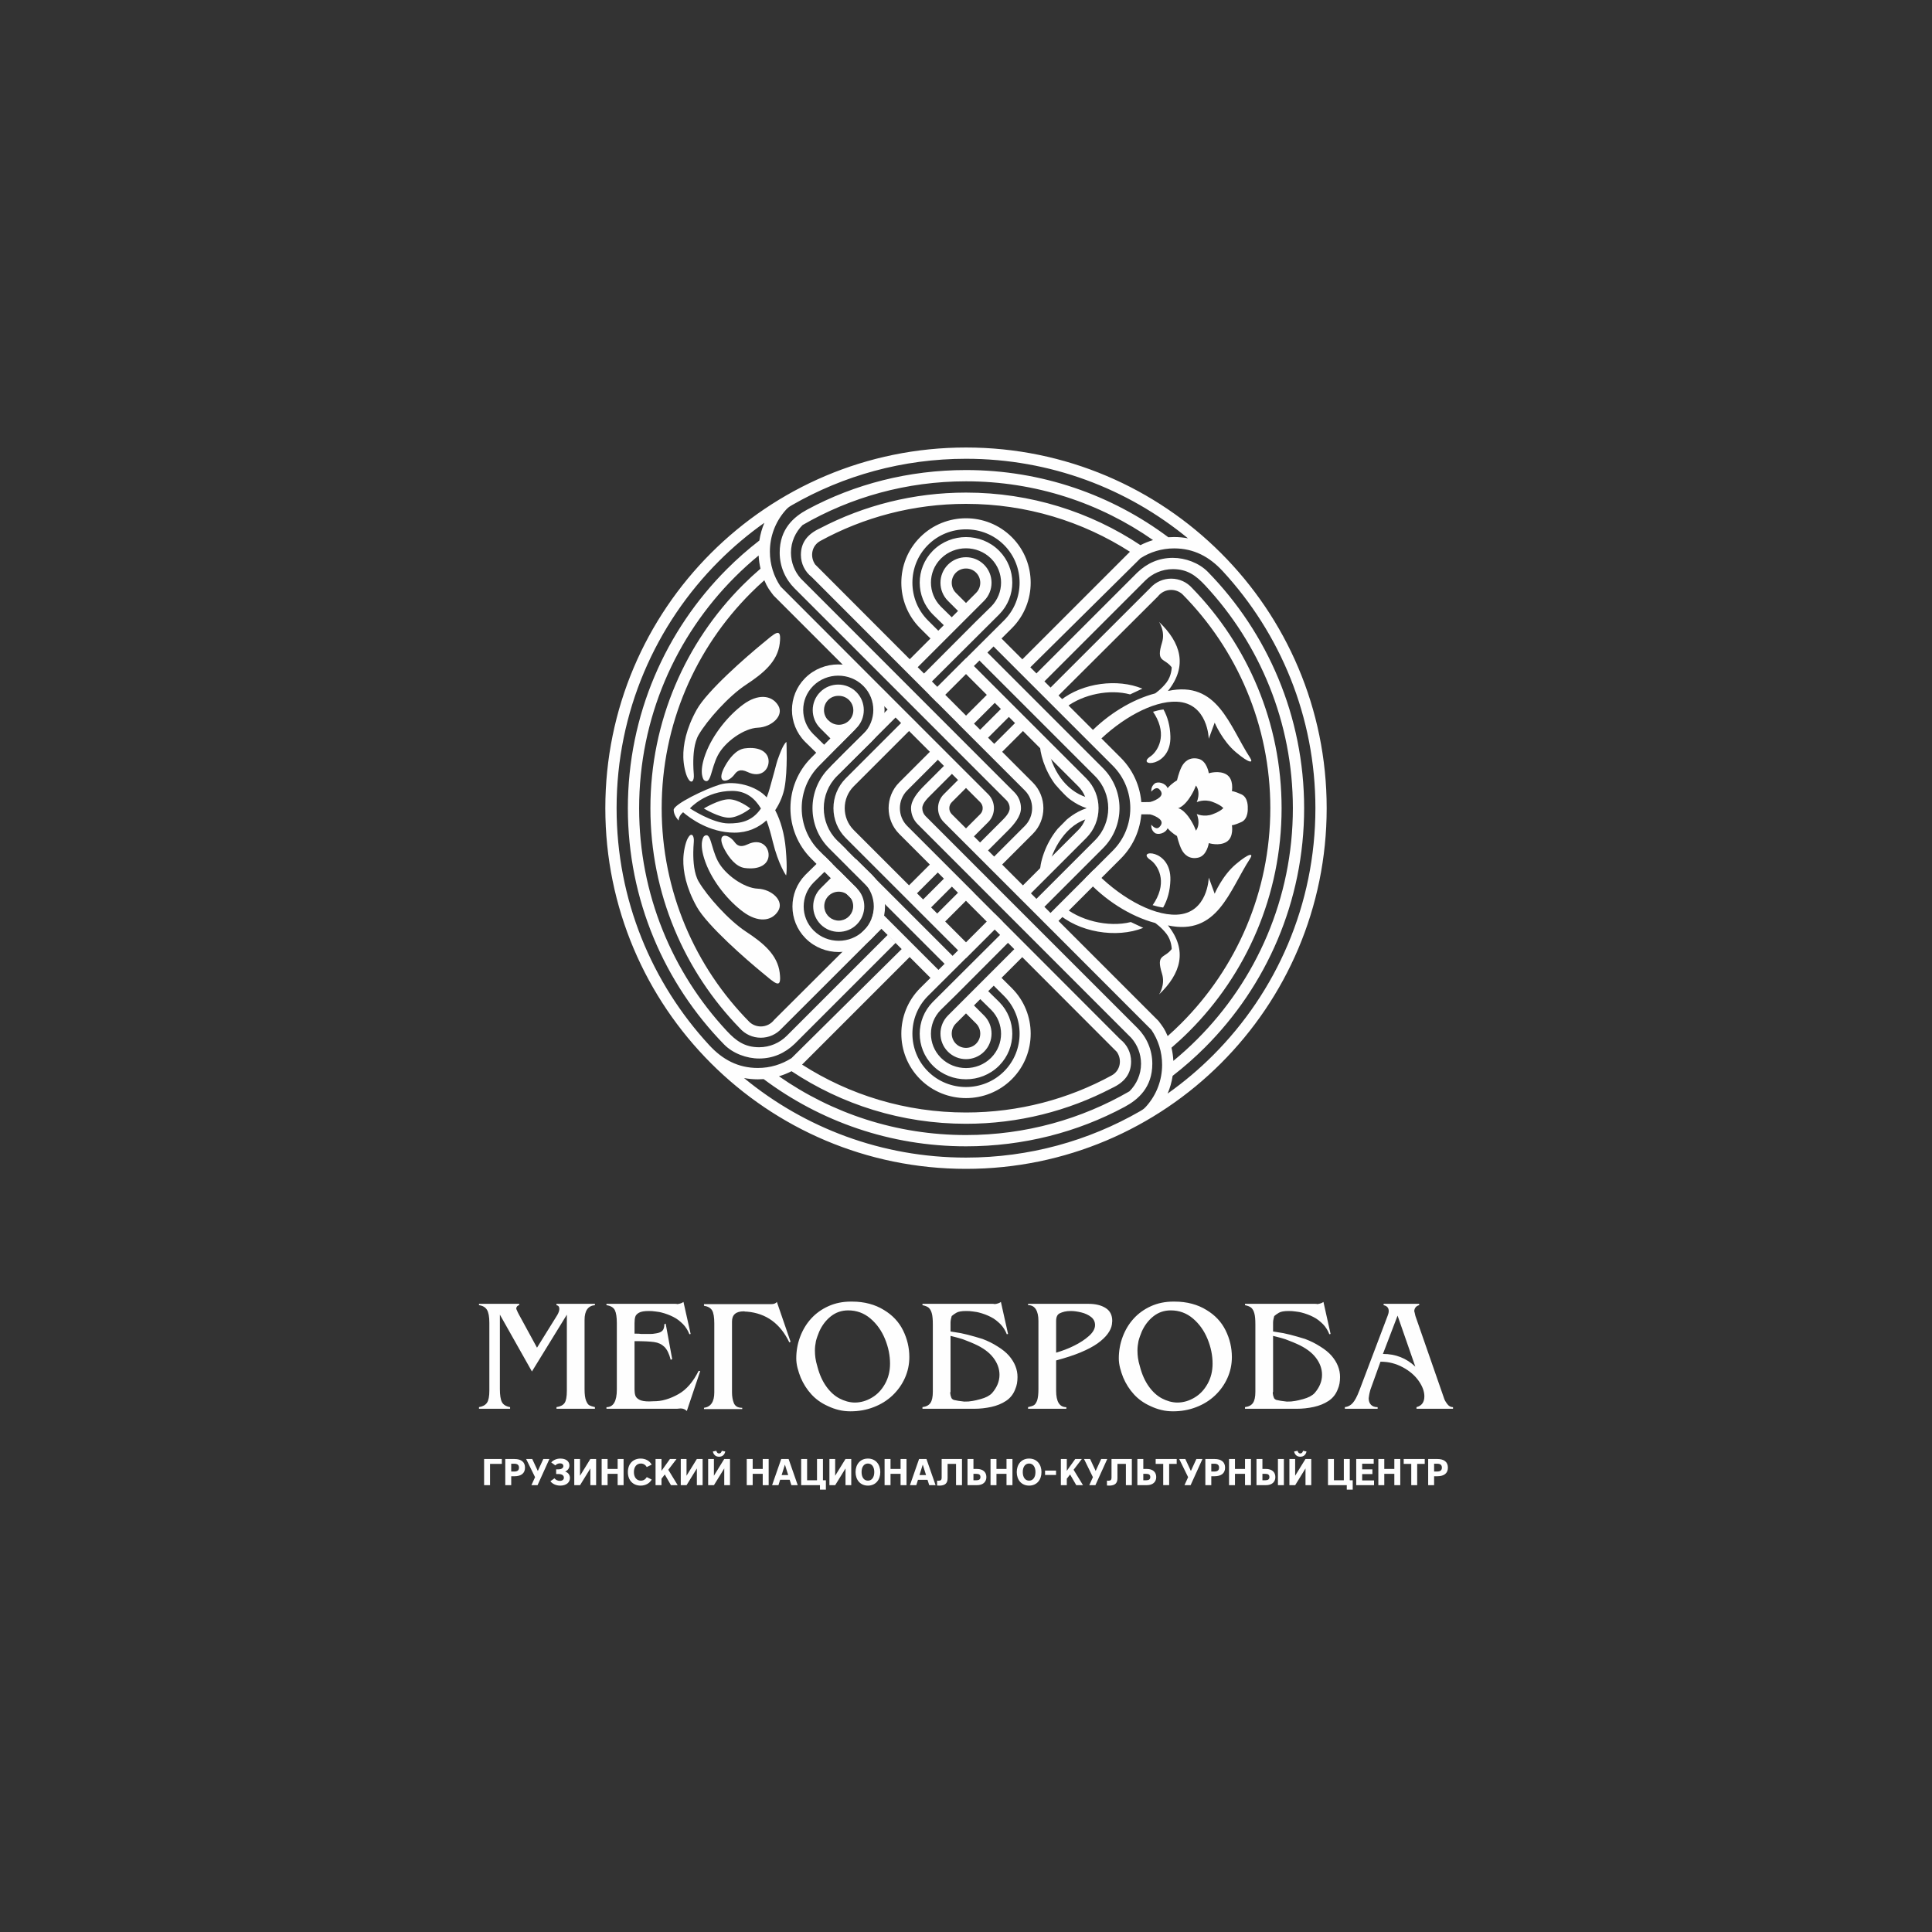 <?xml version="1.0" encoding="UTF-8"?> <!-- Creator: CorelDRAW 2017 --> <svg xmlns="http://www.w3.org/2000/svg" xmlns:xlink="http://www.w3.org/1999/xlink" xml:space="preserve" width="150mm" height="150mm" style="shape-rendering:geometricPrecision; text-rendering:geometricPrecision; image-rendering:optimizeQuality; fill-rule:evenodd; clip-rule:evenodd" viewBox="0 0 15000 15000"><rect x="0" y="0" width="15000" height="15000" fill="#333333" stroke="none"/> <defs> <style type="text/css"> <![CDATA[ .fil1 {fill:#FEFEFE} .fil0 {fill:#FEFEFE;fill-rule:nonzero} ]]> </style> </defs> <g id="Слой_x0020_1">  <g id="_2643582750880"> <path class="fil0" d="M4169.31 10463.41l157.25 -253.19c10.72,-18.17 16.1,-34.47 16.1,-48.5 0,-16.1 -7.23,-25.6 -22.09,-28.48l0 -10.32 298.4 0 0 10.32c-53.65,4.74 -80.48,43.12 -80.48,114.74l0 537.36c0,40.24 3.92,70.17 11.76,89.36 7.85,19.39 16.52,31.57 26,36.32 9.5,4.95 23.74,9.49 42.72,13.83l0 12.79 -298.4 0 0 -12.79c29.93,-4.34 50.76,-15.07 62.74,-32 11.76,-16.91 17.74,-48.7 17.74,-95.34l0 -590.39 -271.15 440.99 -248.87 -441.41 0 578.64c0,45.81 5.15,79.24 15.67,100.08 10.53,20.64 31.79,33.85 63.57,39.43l0 12.79 -241.45 0 0 -12.79c29.51,-4.76 50.15,-16.31 62.32,-34.26 12.19,-18.17 18.17,-49.32 18.17,-93.28l0 -526.84c0,-47.25 -6.19,-80.89 -18.37,-100.92 -12.38,-20.21 -33.02,-32.39 -62.12,-36.31l0 -10.32 312.03 0 0 10.32c-12.19,2.48 -19.62,10.12 -22.5,22.91 0,4.54 0.41,7.42 1.24,9.07l5.57 12.59 5.98 13.22 9.71 18.57 13.2 23.93 125.26 229.88zm757.15 -109.16c26.2,0 43.96,0.82 53.24,2.68 8.05,0 19.39,0 33.84,0 14.45,0 24.77,0 30.75,0 10.11,0 17.95,-0.2 23.33,-0.82 5.36,-0.62 14.23,-2.07 26.41,-3.92 22.49,-3.31 38.79,-10.12 48.9,-20.64 10.12,-10.53 15.07,-27.23 15.07,-50.14l10.32 -4.95 50.55 276.1 -11.55 4.76c-11.97,-47.05 -28.48,-80.49 -49.32,-100.72 -20.64,-20.01 -47.05,-32.39 -79.24,-36.93 -32.4,-4.74 -82.96,-7.02 -152.3,-7.02l0 374.96c0,18.57 2.06,33.85 5.98,46.02 3.72,12.79 13.83,23.93 30.34,33.22 16.5,9.29 42.1,13.83 76.77,13.83 12.38,0 22.28,-0.41 29.5,-1.24 19,0 36.33,-1.03 52,-3.09 15.69,-1.86 32.2,-5.58 49.53,-10.74 32.19,-9.29 65.01,-23.52 98.44,-42.51 60.46,-34.26 112.26,-94.29 155.39,-180.15l11.97 2.48 -104 309.54c-12.81,-13.21 -28.9,-19.81 -48.29,-19.81l-27.86 2.48 -37.36 0 -510.33 0 0 -12.39c53.65,0 80.48,-45.81 80.48,-137.22l0 -515.09c0,-45.6 -4.95,-79.03 -15.07,-100.08 -10.1,-21.26 -31.98,-34.46 -65.41,-39.62l0 -10.32 535.09 0c6.81,0 11.57,0.62 14.45,2.06 21.05,-2.27 37.15,-8.05 48.29,-16.91l55.72 248.86 -9.71 2.07c-10.93,-28.89 -27.24,-54.89 -48.9,-77.8 -11.77,-11.55 -23.52,-22.07 -35.28,-31.36 -11.97,-9.29 -25.59,-17.76 -40.86,-25.38 -28.28,-14.45 -58.81,-25.81 -91.84,-34.26 -4.74,-1.24 -10.31,-2.48 -16.5,-3.72 -6.4,-1.24 -15.9,-2.69 -28.9,-4.12 -12.79,-1.66 -22.08,-2.69 -28.06,-3.1 -5.78,-0.42 -14.45,-0.62 -26.21,-0.62 -33.84,0 -58.6,4.34 -74.29,13 -15.69,8.67 -25.59,19.2 -29.31,31.58 -3.91,12.58 -5.77,29.1 -5.77,49.53l0 81.5zm1211.55 63.35l-106.48 -309.53c-8.05,11.55 -23.32,17.33 -45.82,17.33l-4.95 0 -515.08 0 0 12.58c30.95,4.95 52,16.93 63.15,36.12 11.35,19.19 16.92,52.83 16.92,101.32l0 535.09c0,72.44 -26.62,112.48 -80.07,119.7l0 9.9 296.95 0 0 -9.9c-17.53,0 -31.36,-3.1 -41.89,-9.29 -10.52,-6.4 -18.16,-15.48 -23.11,-27.24 -4.75,-11.97 -8.46,-24.76 -10.73,-38.38 -2.47,-13.83 -3.71,-28.69 -3.71,-44.79l0 -550.15c0,-52.83 30.74,-79.24 92.03,-79.24 4.75,1.03 8.46,1.65 11.36,2.05 2.88,0.22 7.22,0.43 13.41,0.43 148.79,12.79 258.16,92.44 328.31,238.75l9.71 -4.75zm209.03 195.43c15.69,59.64 38.59,110.4 68.93,152.5 30.13,41.89 64.39,72.64 102.56,92.45 8.05,4.34 17.14,8.46 27.04,12.39 9.91,3.71 20.22,7.21 30.96,10.52 21.45,5.57 41.48,8.46 59.84,8.46 46.43,0 91.41,-13 134.75,-39.22 40.86,-24.34 74.08,-59.43 100.08,-105.86 26,-46.42 39,-98.63 39,-157.24 0,-63.57 -13,-127.53 -39.2,-191.51 -26.21,-63.97 -63.97,-117.01 -113.29,-158.89 -49.53,-41.89 -106.7,-62.94 -172.11,-62.94 -51.17,0 -95.96,15.27 -134.75,46.01 -38.59,30.55 -68.72,70.17 -90.6,119.08 -5.16,12.38 -10.11,24.96 -14.45,37.76 -4.53,12.58 -8.05,24.55 -10.93,35.91 -5.15,24.96 -7.84,49.32 -7.84,73.05 0,18.98 1.24,37.77 3.72,56.54 2.26,18.78 7.83,42.52 16.29,70.99zm268.69 -507.44c47.88,0 92.45,5.57 133.93,16.72 41.27,10.93 79.03,27.24 113.29,48.48 66.45,39.84 115.97,92.67 148.38,158.28 32.4,65.62 48.69,134.76 48.69,207.2 0,57.36 -11.55,111.43 -34.46,162.61 -22.9,51.17 -55.09,96.15 -96.36,135.37 -41.28,39 -89.98,69.34 -146.11,90.79 -55.93,21.67 -115.77,32.41 -179.53,32.41 -15.69,0 -30.96,-0.83 -46.03,-2.48 -14.86,-1.65 -29.71,-4.12 -44.36,-7.84 -14.65,-3.51 -28.69,-7.64 -42.1,-12.38 -13.21,-4.54 -27.45,-10.52 -42.93,-17.75 -51.17,-22.91 -94.1,-53.44 -128.76,-91.63 -34.67,-37.96 -62.12,-81.1 -82.76,-129.59 -9.69,-23.73 -17.74,-48.5 -24.55,-74.5 -6.6,-26 -9.91,-50.96 -9.91,-74.7 0,-57.98 9.91,-113.7 29.93,-167.36 20.01,-53.44 48.29,-100.71 85.23,-141.35 36.93,-40.65 81.72,-72.85 134.34,-96.58 52.41,-23.74 110.61,-35.7 174.37,-35.7l9.7 0zm764.17 266.2l0 433.36 -2.69 8.46c1.24,14.86 4.12,27.24 8.46,36.95 2.47,8.04 9.08,14.23 20.02,18.57 19.6,4.95 46.64,9.07 80.89,12.79 15.9,0 26.83,-0.21 33.43,-0.83 6.4,-0.62 17.33,-2.27 32.81,-4.53 15.48,-2.48 35.71,-7.23 60.26,-14.04 40.24,-10.73 69.96,-26.41 88.94,-46.44 38.6,-44.36 57.99,-91.82 57.99,-142.18 0,-46.63 -16.1,-91 -48.08,-132.89 -31.99,-41.89 -80.68,-77.39 -145.9,-106.48l-31.98 -13.84 -58.62 -22.9c-7.21,-2.48 -17.74,-5.57 -31.57,-9.49 -13.62,-3.71 -23.72,-6.4 -30.12,-8.04l-33.84 -8.47zm248.25 23.73c22.08,8.46 42.51,17.34 61.29,26.62 18.77,9.29 37.77,20.22 57.16,32.6 36.11,22.29 65.41,46.03 87.5,71.41 43.95,51.18 65.82,106.08 65.82,164.89 0,17.33 -1.44,34.05 -4.12,49.94 -2.89,15.88 -7.43,30.74 -13.41,44.36 -14.45,38.59 -38.19,68.93 -71.41,91.01 -33.02,21.88 -71.4,37.55 -114.94,47.05 -43.74,9.49 -87.29,14.24 -130.42,14.24l-403.64 0 0 -12.79c28.68,-3.52 49.31,-14.24 61.69,-32.2 12.6,-17.95 18.79,-47.05 18.79,-87.29l0 -522.92c0,-18.98 -0.62,-35.29 -1.86,-49.12 -1.24,-14.03 -3.09,-26 -5.98,-36.1 -4.95,-19.2 -13.21,-34.26 -24.76,-44.58 -10.12,-8.26 -26.01,-14.66 -47.88,-19.4l0 -10.32 546.03 0c6.81,0 11.77,0.62 14.44,2.06 21.05,-2.27 37.15,-8.05 48.5,-16.91l55.51 248.66 -9.7 2.27c-10.94,-28.89 -27.24,-54.89 -48.9,-77.8 -11.77,-11.55 -23.53,-22.07 -35.5,-31.36 -11.77,-9.29 -25.39,-17.76 -40.65,-25.38 -28.27,-14.45 -58.82,-25.81 -91.84,-34.26 -4.95,-1.24 -10.52,-2.48 -16.71,-3.72 -6.2,-1.24 -15.68,-2.69 -28.68,-4.12 -12.8,-1.66 -22.29,-2.69 -28.07,-3.1 -5.78,-0.42 -14.65,-0.62 -26.21,-0.62 -34.25,0 -59.01,4.34 -74.49,13.2l-19.19 12.19 -17.55 13.81 -5.36 21.26c-2.48,10.94 -3.71,20.43 -3.71,28.89l0 69.55 79.03 12.79 55.1 12.59 57.36 15.68 56.76 16.92zm571.62 106.49c22.08,-6.4 45.39,-14.24 70.16,-23.53 24.56,-9.29 47.47,-19.4 68.72,-30.12 46.02,-22.71 84.61,-47.88 115.98,-75.95 31.36,-28.06 47.26,-56.13 47.26,-84.4 0,-26.21 -10.53,-47.26 -31.17,-63.36 -20.84,-16.09 -46.02,-27.86 -75.93,-35.07 -29.72,-7.22 -56.76,-10.94 -80.91,-10.94 -18.57,0 -34.67,1.65 -48.49,4.75 -14.04,3.3 -26.83,7.83 -38.38,13.4 -18.16,9.29 -27.24,28.9 -27.24,58.62l0 246.6zm0 60.46l0 235.25c0,85.03 26.41,127.53 79.24,127.53l0 12.39 -297.16 0 0 -12.79c21.05,-4.34 36.12,-9.29 45.6,-15.07 9.5,-5.57 17.96,-18.17 25.19,-37.56 6.39,-20.43 9.69,-49.52 9.69,-86.88l0 -530.35c0,-38.79 -6.81,-68.72 -20.22,-90.18 -13.62,-21.26 -33.64,-31.98 -60.26,-31.98l0 -9.91 469.06 0c54.48,0 98.85,10.73 133.11,32.4 34.24,21.47 51.38,54.9 51.38,100.09l-2.48 27.24c-3.51,24.15 -14.66,48.7 -33.23,73.66 -8.46,11.76 -19.6,24.14 -33.43,37.14 -14.03,13.22 -29.08,25.6 -45.6,37.15 -33.84,23.95 -77.59,47.05 -131.25,69.55 -51.79,21.46 -115.15,42.1 -189.64,62.32zm651.47 50.56c15.69,59.64 38.59,110.4 68.93,152.5 30.12,41.89 64.39,72.64 102.56,92.45 8.05,4.34 17.14,8.46 27.04,12.39 9.91,3.71 20.22,7.21 30.96,10.52 21.45,5.57 41.47,8.46 59.84,8.46 46.43,0 91.41,-13 134.75,-39.22 40.86,-24.34 74.08,-59.43 100.08,-105.86 26,-46.42 39,-98.63 39,-157.24 0,-63.57 -13,-127.53 -39.2,-191.51 -26.21,-63.97 -63.97,-117.01 -113.29,-158.89 -49.53,-41.89 -106.7,-62.94 -172.11,-62.94 -51.17,0 -95.96,15.27 -134.75,46.01 -38.59,30.55 -68.72,70.17 -90.6,119.08 -5.16,12.38 -10.11,24.96 -14.45,37.76 -4.53,12.58 -8.05,24.55 -10.93,35.91 -5.15,24.96 -7.84,49.32 -7.84,73.05 0,18.98 1.24,37.77 3.72,56.54 2.26,18.78 7.83,42.52 16.29,70.99zm268.69 -507.44c47.88,0 92.45,5.57 133.93,16.72 41.27,10.93 79.03,27.24 113.29,48.48 66.44,39.84 115.97,92.67 148.38,158.28 32.4,65.62 48.69,134.76 48.69,207.2 0,57.36 -11.55,111.43 -34.46,162.61 -22.9,51.17 -55.09,96.15 -96.36,135.37 -41.28,39 -89.98,69.34 -146.11,90.79 -55.93,21.67 -115.77,32.41 -179.54,32.41 -15.68,0 -30.95,-0.83 -46.02,-2.48 -14.86,-1.65 -29.72,-4.12 -44.36,-7.84 -14.65,-3.51 -28.69,-7.64 -42.1,-12.38 -13.21,-4.54 -27.45,-10.52 -42.93,-17.75 -51.17,-22.91 -94.1,-53.44 -128.76,-91.63 -34.67,-37.96 -62.12,-81.1 -82.76,-129.59 -9.69,-23.73 -17.74,-48.5 -24.55,-74.5 -6.6,-26 -9.91,-50.96 -9.91,-74.7 0,-57.98 9.91,-113.7 29.93,-167.36 20.01,-53.44 48.29,-100.71 85.23,-141.35 36.93,-40.65 81.72,-72.85 134.34,-96.58 52.41,-23.74 110.6,-35.7 174.37,-35.7l9.7 0zm764.17 266.2l0 433.36 -2.69 8.46c1.24,14.86 4.12,27.24 8.46,36.95 2.47,8.04 9.08,14.23 20.02,18.57 19.6,4.95 46.64,9.07 80.89,12.79 15.9,0 26.83,-0.21 33.43,-0.83 6.4,-0.62 17.33,-2.27 32.81,-4.53 15.48,-2.48 35.71,-7.23 60.26,-14.04 40.24,-10.73 69.96,-26.41 88.94,-46.44 38.6,-44.36 57.98,-91.82 57.98,-142.18 0,-46.63 -16.09,-91 -48.07,-132.89 -31.99,-41.89 -80.68,-77.39 -145.9,-106.48l-31.98 -13.84 -58.62 -22.9c-7.21,-2.48 -17.74,-5.57 -31.57,-9.49 -13.62,-3.71 -23.72,-6.4 -30.12,-8.04l-33.84 -8.47zm248.25 23.73c22.08,8.46 42.51,17.34 61.29,26.62 18.77,9.29 37.77,20.22 57.16,32.6 36.11,22.29 65.41,46.03 87.5,71.41 43.95,51.18 65.82,106.08 65.82,164.89 0,17.33 -1.44,34.05 -4.12,49.94 -2.89,15.88 -7.43,30.74 -13.41,44.36 -14.45,38.59 -38.19,68.93 -71.41,91.01 -33.02,21.88 -71.41,37.55 -114.94,47.05 -43.74,9.49 -87.29,14.24 -130.42,14.24l-403.64 0 0 -12.79c28.68,-3.52 49.31,-14.24 61.69,-32.2 12.6,-17.95 18.79,-47.05 18.79,-87.29l0 -522.92c0,-18.98 -0.62,-35.29 -1.86,-49.12 -1.24,-14.03 -3.1,-26 -5.98,-36.1 -4.95,-19.2 -13.21,-34.26 -24.76,-44.58 -10.12,-8.26 -26.01,-14.66 -47.88,-19.4l0 -10.32 546.03 0c6.81,0 11.77,0.62 14.44,2.06 21.05,-2.27 37.15,-8.05 48.5,-16.91l55.51 248.66 -9.7 2.27c-10.94,-28.89 -27.24,-54.89 -48.9,-77.8 -11.77,-11.55 -23.53,-22.07 -35.5,-31.36 -11.77,-9.29 -25.39,-17.76 -40.65,-25.38 -28.27,-14.45 -58.82,-25.81 -91.84,-34.26 -4.95,-1.24 -10.52,-2.48 -16.71,-3.72 -6.2,-1.24 -15.68,-2.69 -28.68,-4.12 -12.8,-1.66 -22.29,-2.69 -28.07,-3.1 -5.78,-0.42 -14.65,-0.62 -26.21,-0.62 -34.25,0 -59.01,4.34 -74.49,13.2l-19.19 12.19 -17.55 13.81 -5.36 21.26c-2.48,10.94 -3.71,20.43 -3.71,28.89l0 69.55 79.03 12.79 55.1 12.59 57.36 15.68 56.76 16.92zm604.63 116.39c98.24,0 182.01,32.81 251.56,98.85l-137.84 -396.21 -113.72 297.36zm-18.98 60.26l-78.41 217.71c-2.69,8.46 -4.96,17.75 -7.03,27.65 -2.26,9.91 -4.12,22.7 -6.19,38.6 0,21.67 6.19,38.79 18.17,50.96 12.17,12.18 29.29,18.16 51.38,18.16l0 12.39 -254.44 0 0 -12.79c23.73,-2.28 43.95,-13 60.67,-31.58 16.92,-18.78 33.84,-50.76 51.17,-95.96l220.61 -582.76c5.36,-12.8 8.05,-24.97 8.05,-36.12 0,-24.14 -13.22,-39.21 -39.63,-45.19l0 -10.32 276.12 0 0 10.32c-23.12,5.98 -35.91,21.05 -38.38,45.19l4.53 18.58 4.54 20.02 219.57 631.05c2.69,9.48 6.19,17.74 9.9,25.38 3.93,7.43 9.5,15.89 16.72,25.79 12.38,17.34 27.65,26 45.81,26l0 12.39 -283.54 0 0 -12.79c40.86,-10.33 61.09,-38.39 61.09,-84 0,-37.96 -14.66,-77.8 -44.17,-119.9 -29.5,-41.88 -70.36,-76.96 -122.79,-105.24 -27.03,-14.44 -54.67,-25.38 -82.74,-32.6 -27.86,-7.22 -58.41,-10.94 -91.01,-10.94z"></path> <path class="fil0" d="M3758.54 11530.79l46.11 0 0 -165.02 91.66 0 0 -38 -137.77 0 0 203.02zm317.58 -136.01c0,-44.67 -30.45,-67.01 -81.5,-67.01l-71.64 0 0 203.02 46.12 0 0 -69.31 25.52 0c51.05,0 81.5,-22.34 81.5,-66.7zm-46.7 0c0,21.16 -12.76,30.15 -36.82,30.15l-23.5 0 0 -60.61 23.5 0c24.06,0 36.82,8.99 36.82,30.46zm102.96 -67.01l-47.28 0 69.04 140.95 -28.14 62.07 47.57 0 91.94 -203.02 -47.28 0 -42.63 92.81 -43.22 -92.81zm215.49 33.64c16.25,0 26.11,7.84 26.11,21.47 0,15.08 -15.95,24.94 -36.26,24.94l-19.72 0 0 36.55 17.69 0c24.66,0 42.35,8.69 42.35,28.7 0,14.5 -12.19,24.37 -31.32,24.37 -16.25,0 -30.75,-6.97 -42.06,-19.72l-31.33 22.62c16.24,21.17 44.38,33.93 76.57,33.93 46.12,0 75.12,-24.07 75.12,-59.45 0,-24.08 -13.63,-41.77 -37.42,-49.89 18.86,-7.25 33.35,-24.65 33.35,-46.39 0,-34.82 -28.7,-54.25 -70.18,-54.25 -28.42,0 -53.94,10.74 -71.05,29.88l31.91 23.19c9.56,-10.43 22.9,-15.95 36.24,-15.95zm280.45 -33.64l-44.95 0 -80.05 129.93 0 -129.93 -44.67 0 0 203.02 44.96 0 80.05 -129.93 0 129.93 44.66 0 0 -203.02zm42.92 203.02l46.11 0 0 -87.87 78.02 0 0 87.87 46.12 0 0 -203.02 -46.12 0 0 77.15 -78.02 0 0 -77.15 -46.11 0 0 203.02zm203.6 -101.5c0,63.51 39.73,104.98 98.9,104.98 38.28,0 69.31,-17.4 86.13,-46.99l-38.28 -18.84c-10.73,17.69 -26.11,27.26 -46.11,27.26 -30.17,0 -53.94,-22.92 -53.94,-66.41 0,-43.51 23.77,-66.42 53.94,-66.42 20,0 35.38,9.57 46.11,27.26l38.28 -18.85c-16.82,-29.59 -47.85,-46.99 -86.13,-46.99 -59.17,0 -98.9,41.48 -98.9,105zm261.02 -101.52l-46.12 0 0 203.02 46.12 0 0 -49.88 25.53 -33.06 47.85 82.94 52.2 0 -72.8 -119.48 63.81 -83.54 -51.05 0 -65.54 91.65 0 -91.65zm319.32 0l-44.96 0 -80.04 129.93 0 -129.93 -44.67 0 0 203.02 44.96 0 80.04 -129.93 0 129.93 44.67 0 0 -203.02zm212.59 203.02l-44.67 0 0 -129.93 -80.05 129.93 -44.96 0 0 -203.02 44.67 0 0 129.93 80.05 -129.93 44.96 0 0 203.02zm-84.98 -220.71c26.68,0 42.92,-16.24 48.15,-40.6l-26.98 -5.52c-3.48,14.22 -11.03,20.6 -21.17,20.6 -10.15,0 -17.7,-6.38 -21.18,-20.6l-26.96 5.52c5.21,24.36 21.45,40.6 48.14,40.6zm214.89 220.71l46.12 0 0 -87.87 78.02 0 0 87.87 46.11 0 0 -203.02 -46.11 0 0 77.15 -78.02 0 0 -77.15 -46.12 0 0 203.02zm325.12 -203.02l-57.42 0 -70.77 203.02 49.3 0 13.05 -41.77 73.96 0 13.35 41.77 49.3 0 -70.77 -203.02zm-28.72 43.51l25.53 81.2 -51.04 0 25.51 -81.2zm172.28 121.52l0 -165.03 -46.11 0 0 203.02 145.88 0 0 34.8 46.11 0 0 -72.79 -22.9 0 0 -165.03 -46.12 0 0 165.03 -76.86 0zm342.82 -165.03l-44.96 0 -80.04 129.93 0 -129.93 -44.67 0 0 203.02 44.96 0 80.04 -129.93 0 129.93 44.67 0 0 -203.02zm225.35 101.52c0,-59.75 -35.97,-105 -96,-105 -60.04,0 -96,45.25 -96,105 0,59.73 35.96,104.98 96,104.98 60.03,0 96,-45.25 96,-104.98zm-145.3 0c0,-40.9 19.14,-66.42 49.3,-66.42 30.16,0 49.3,25.52 49.3,66.42 0,40.88 -19.14,66.41 -49.3,66.41 -30.16,0 -49.3,-25.53 -49.3,-66.41zm178.64 101.5l46.11 0 0 -87.87 78.02 0 0 87.87 46.12 0 0 -203.02 -46.12 0 0 77.15 -78.02 0 0 -77.15 -46.11 0 0 203.02zm325.11 -203.02l-57.41 0 -70.78 203.02 49.31 0 13.05 -41.77 73.96 0 13.34 41.77 49.31 0 -70.78 -203.02zm-28.71 43.51l25.53 81.2 -51.05 0 25.52 -81.2zm192.86 -5.51l65.55 0 0 165.02 46.12 0 0 -203.02 -157.77 0 0 144.72c0,15.95 -6.1,23.79 -22.63,23.79 -4.34,0 -8.11,0 -12.76,-0.58l0 37.7c5.23,0.58 11.31,0.87 16.82,0.87 46.4,0 64.67,-19.14 64.67,-58l0 -110.5zm200.71 39.15l0 -77.15 -46.12 0 0 203.02 73.68 0c45.24,0 72.78,-23.77 72.78,-62.93 0,-39.44 -27.54,-62.94 -72.78,-62.94l-27.56 0zm54.24 62.94c0,17.4 -11.02,24.94 -31.9,24.94l-22.34 0 0 -49.88 22.34 0c20.88,0 31.9,6.96 31.9,24.94zm78.3 62.93l46.11 0 0 -87.87 78.02 0 0 87.87 46.12 0 0 -203.02 -46.12 0 0 77.15 -78.02 0 0 -77.15 -46.11 0 0 203.02zm395.6 -101.5c0,-59.75 -35.98,-105 -96,-105 -60.04,0 -96,45.25 -96,105 0,59.73 35.96,104.98 96,104.98 60.02,0 96,-45.25 96,-104.98zm-145.31 0c0,-40.9 19.14,-66.42 49.31,-66.42 30.16,0 49.3,25.52 49.3,66.42 0,40.88 -19.14,66.41 -49.3,66.41 -30.17,0 -49.31,-25.53 -49.31,-66.41zm258.4 22.32l0 -33.93 -85.26 0 0 33.93 85.26 0zm83.53 -123.84l-46.12 0 0 203.02 46.12 0 0 -49.88 25.53 -33.06 47.85 82.94 52.2 0 -72.8 -119.48 63.8 -83.54 -51.04 0 -65.54 91.65 0 -91.65zm180.97 0l-47.27 0 69.03 140.95 -28.14 62.07 47.57 0 91.94 -203.02 -47.27 0 -42.64 92.81 -43.22 -92.81zm212.3 38l65.54 0 0 165.02 46.12 0 0 -203.02 -157.77 0 0 144.72c0,15.95 -6.1,23.79 -22.63,23.79 -4.34,0 -8.11,0 -12.76,-0.58l0 37.7c5.23,0.58 11.31,0.87 16.82,0.87 46.41,0 64.68,-19.14 64.68,-58l0 -110.5zm200.7 39.15l0 -77.15 -46.12 0 0 203.02 73.68 0c45.24,0 72.79,-23.77 72.79,-62.93 0,-39.44 -27.55,-62.94 -72.79,-62.94l-27.56 0zm54.24 62.94c0,17.4 -11.02,24.94 -31.9,24.94l-22.34 0 0 -49.88 22.34 0c20.88,0 31.9,6.96 31.9,24.94zm271.96 -140.09l-47.29 0 69.05 140.95 -28.15 62.07 47.56 0 91.94 -203.02 -47.27 0 -42.64 92.81 -43.2 -92.81zm-171.61 202.88l46.13 0 0 -165.01 58.57 0 0 -38 -163.29 0 0 38 58.59 0 0 165.01zm480.28 -135.87c0,-44.67 -30.45,-67.01 -81.49,-67.01l-71.65 0 0 203.02 46.12 0 0 -69.31 25.53 0c51.04,0 81.49,-22.34 81.49,-66.7zm-46.69 0c0,21.16 -12.77,30.15 -36.83,30.15l-23.5 0 0 -60.61 23.5 0c24.06,0 36.83,8.99 36.83,30.46zm77.42 136.01l46.12 0 0 -87.87 78.02 0 0 87.87 46.11 0 0 -203.02 -46.11 0 0 77.15 -78.02 0 0 -77.15 -46.12 0 0 203.02zm379.65 -203.02l0 203.02 46.12 0 0 -203.02 -46.12 0zm-120.37 77.15l0 -77.15 -46.11 0 0 203.02 73.67 0c45.25,0 72.79,-23.77 72.79,-62.93 0,-39.44 -27.54,-62.94 -72.79,-62.94l-27.56 0zm54.25 62.94c0,17.4 -11.03,24.94 -31.91,24.94l-22.34 0 0 -49.88 22.34 0c20.88,0 31.91,6.96 31.91,24.94zm324.82 62.93l-44.66 0 0 -129.93 -80.05 129.93 -44.96 0 0 -203.02 44.67 0 0 129.93 80.05 -129.93 44.95 0 0 203.02zm-84.97 -220.71c26.67,0 42.91,-16.24 48.14,-40.6l-26.97 -5.52c-3.48,14.22 -11.03,20.6 -21.17,20.6 -10.16,0 -17.7,-6.38 -21.18,-20.6l-26.97 5.52c5.22,24.36 21.46,40.6 48.15,40.6zm261 182.72l0 -165.03 -46.11 0 0 203.02 145.88 0 0 34.8 46.12 0 0 -72.79 -22.91 0 0 -165.03 -46.12 0 0 165.03 -76.86 0zm173.15 37.99l138.35 0 0 -36.83 -92.23 0 0 -49.01 79.47 0 0 -36.84 -79.47 0 0 -43.5 89.62 0 0 -36.84 -135.74 0 0 203.02zm171.7 0l46.12 0 0 -87.87 78.02 0 0 87.87 46.11 0 0 -203.02 -46.11 0 0 77.15 -78.02 0 0 -77.15 -46.12 0 0 203.02zm255.52 0l46.11 0 0 -165.02 58.58 0 0 -38 -163.28 0 0 38 58.59 0 0 165.02zm284.51 -136.01c0,-44.67 -30.45,-67.01 -81.49,-67.01l-71.64 0 0 203.02 46.11 0 0 -69.31 25.53 0c51.04,0 81.49,-22.34 81.49,-66.7zm-46.69 0c0,21.16 -12.76,30.15 -36.83,30.15l-23.5 0 0 -60.61 23.5 0c24.07,0 36.83,8.99 36.83,30.46z"></path> <path class="fil1" d="M8489.82 6754.42c181.98,195.05 447.34,355.58 646.82,346.98 241.89,-10.43 248.16,-287.78 248.16,-287.78l45.88 125.12c0,0 58.4,-139.72 164.75,-229.39 106.34,-89.67 137.62,-85.5 110.51,-43.79 -163.16,251.05 -252.37,601.92 -638.1,519.24 155.32,194.15 99.86,375.39 -68.82,535.93 0,0 50.06,-72.99 22.95,-160.57 -48.73,-157.43 18.18,-115.97 75.07,-191.85 0,0 0,-64.64 -39.62,-116.78 -39.62,-52.13 -88.63,-85.51 -88.63,-85.51 -193.58,-51.18 -394.43,-178.74 -543.49,-346.03 20.02,-20.69 41.45,-42.51 64.51,-65.56l0.01 -0.01zm-352.48 2.78c-22.19,21.7 -43.71,42.66 -63.6,62 -0.82,-10.7 -1.29,-21.57 -1.29,-32.65 0,-88.76 41.65,-233.34 139.07,-351.61l71.03 -72.08c26.54,-22.4 55.86,-42.72 88.1,-60.1 20.27,-10.92 42.5,-20.2 66.14,-28.05 -23.64,-7.85 -45.87,-17.12 -66.14,-28.04 -18.69,-10.08 -36.4,-21.14 -53.15,-33.03 -1.27,-0.99 -2.64,-1.98 -4.15,-2.97 -5.35,-3.87 -10.6,-7.83 -15.75,-11.87 -42.46,-35.28 -104.22,-107.92 -106.63,-110.76 -82.75,-112.75 -118.52,-242.92 -118.52,-325.16l0.02 -0.81c19.96,18.9 43.98,41.53 70.59,66.36 34.09,169.01 150.83,334.71 327.2,370.62 9.74,51.77 5.42,104.73 -6.58,152.69 -182.69,38.93 -301.19,245.4 -326.34,405.46zm104 268.34c132.77,122.12 363.56,176.91 538.31,133.2 27.74,12.78 64.28,29.99 96.57,45.29 -205.86,82.67 -506.62,36.29 -675.82,-124.35 10.99,-15.52 24.44,-33.46 40.94,-54.14zm-7 -1588.63c171.32,-135.83 442.94,-170.23 634.85,-90.27 -30.96,14.69 -66.72,31.55 -95.13,44.71 -158.93,-42.6 -360.98,-1.84 -494.9,97.71 -15.62,-18.14 -30.63,-35.61 -44.82,-52.15zm223.51 257.9c144.86,-150.04 330.8,-263.79 510.94,-311.41 0,0 49.01,-33.37 88.63,-85.51 39.62,-52.13 39.62,-116.77 39.62,-116.77 -56.89,-75.88 -123.8,-34.42 -75.07,-191.85 27.11,-87.58 -22.95,-160.57 -22.95,-160.57 168.68,160.54 224.14,341.78 68.82,535.92 385.73,-82.67 474.94,268.2 638.1,519.25 27.11,41.71 -4.17,45.87 -110.51,-43.79 -106.35,-89.67 -164.75,-229.39 -164.75,-229.39l-45.88 125.12c0,0 -6.26,-277.35 -248.16,-287.78 -188.96,-8.14 -437.03,135.47 -617.35,316.43 -20.03,-22.58 -40.64,-45.94 -61.44,-69.65zm363.68 532.47c50.44,1.11 57.05,0.45 107.5,-0.42 11.79,-2.81 24.76,-7.17 38.61,-13.74 62.35,-29.61 60.22,-59.64 32.81,-85.66 -27.41,-26.04 -61.27,19.09 -61.27,19.09 0,0 -6.53,-38.55 26.02,-63.36 24.01,-18.3 83.41,-4.91 100.11,35.88 32.49,-38.44 72.73,-60.17 72.73,-60.17 0,0 14.6,-62.56 35.45,-104.26 20.85,-41.72 62.56,-79.26 130.33,-63.61 67.77,15.64 81.33,112.6 81.33,112.6 0,0 81.32,-26.07 138.67,10.42 57.35,36.5 40.66,128.25 40.66,128.25 0,0 18.78,0 74.03,25.02 55.26,25.03 49.01,107.39 49.01,107.39 0,0 6.25,82.37 -49.01,107.4 -55.25,25.02 -74.03,25.02 -74.03,25.02 0,0 16.69,91.75 -40.66,128.25 -57.35,36.49 -138.67,10.42 -138.67,10.42 0,0 -13.56,96.96 -81.33,112.6 -67.77,15.64 -109.48,-21.89 -130.33,-63.61 -20.85,-41.71 -35.45,-104.27 -35.45,-104.27 0,0 -40.24,-21.72 -72.73,-60.16 -16.7,40.79 -76.1,54.17 -100.11,35.88 -32.55,-24.81 -26.02,-63.36 -26.02,-63.36 0,0 33.86,45.12 61.27,19.09 27.41,-26.03 29.54,-56.05 -32.81,-85.66 -13.85,-6.57 -26.82,-10.94 -38.61,-13.74 -56.95,-0.99 -70.12,-0.12 -127.05,1.46 9.47,-33.77 15.89,-66.17 19.55,-96.75zm403.11 110.2c42.74,57.35 60.48,111.57 60.48,111.57 0,0 18.76,-20.85 19.81,-60.47 1.04,-39.62 -13.56,-68.82 -13.56,-68.82 0,0 56.31,27.11 123.04,2.09 66.72,-25.03 83.41,-47.96 83.41,-47.96 0,0 -16.69,-22.94 -83.41,-47.97 -66.73,-25.02 -123.04,2.09 -123.04,2.09 0,0 14.6,-29.2 13.56,-68.82 -1.05,-39.62 -19.81,-60.47 -19.81,-60.47 0,0 -17.73,54.22 -60.48,111.57 -42.75,57.34 -78.2,64.64 -78.2,64.64 30.69,6 63.12,42.33 78.2,62.55zm-272.5 -811.52c11.19,16.16 21.43,33.57 30.54,52.35 77.19,159.03 -9.38,266.92 -50.04,294.03 -121.25,80.83 161.26,92.59 154.31,-155.35 -2.29,-81.98 -21.77,-151.33 -53.66,-208.81 -28.14,3.3 -56.34,10.19 -81.15,17.78zm78.48 1520.09c33.48,-58.41 53.98,-129.35 56.33,-213.61 6.95,-247.94 -275.56,-236.18 -154.31,-155.35 40.66,27.11 127.23,135 50.04,294.03 -9.91,20.43 -21.2,39.2 -33.56,56.52 24.76,7.72 53.09,14.84 81.5,18.41z"></path> <path class="fil0" d="M7421.53 4602.98l78.46 78.46 78.46 -78.46c21.53,-21.53 32.3,-49.98 32.3,-78.45 0,-28.47 -10.77,-56.91 -32.3,-78.45 -21.54,-21.54 -49.99,-32.3 -78.46,-32.3 -28.47,0 -56.92,10.76 -78.45,32.3 -21.54,21.54 -32.31,49.98 -32.31,78.45 0,28.47 10.77,56.92 32.3,78.45zm156.92 3343.47l-78.46 -78.46 -78.46 78.46c-21.53,21.53 -32.3,49.97 -32.3,78.45 0,28.47 10.77,56.91 32.3,78.44 21.54,21.54 49.99,32.31 78.46,32.31 28.47,0 56.92,-10.77 78.45,-32.3 21.54,-21.54 32.31,-49.98 32.31,-78.45 0,-28.48 -10.77,-56.92 -32.3,-78.45zm1525.89 406.39c-7.24,48.1 -20.46,94.23 -38.89,137.63 125.94,-89.14 243.96,-188.72 352.77,-297.53 490.91,-490.91 794.55,-1169.11 794.55,-1918.23 0,-710.56 -273.21,-1357.31 -720.28,-1840.94 -102.02,-110.43 -222.33,-176.07 -376.55,-176.07 -96.29,0 -186,28.1 -261.41,76.54l-855.13 846.61 701.98 701.98c107.8,107.8 161.71,249.87 161.71,391.88l0.01 0c0,142.02 -53.92,284.08 -161.72,391.89l-483.35 483.35 776.44 776.57c31.31,41.74 46.68,59.51 71.28,117.67 35.98,-31.86 70.99,-64.79 104.96,-98.76 427.56,-427.57 692.02,-1018.26 692.02,-1670.72 0,-647.72 -260.66,-1234.54 -682.77,-1661.35 -23.07,-20.68 -53.57,-33.27 -87.02,-33.27 -40.76,0 -78.8,18.86 -103.53,51.1l-771.06 768.61 -61.53 -61.87 775.02 -774.16c41.4,-45.46 99.57,-71.19 161.1,-71.19 63.26,0 121.85,26.87 163.1,73.4 429.58,441.4 694.2,1044.16 694.2,1708.73 0,676.62 -274.26,1289.18 -717.66,1732.59 -44.11,44.11 -89.9,86.53 -137.26,127.18 7.82,32.99 12.79,67.08 14.62,102.01 64.22,-52.75 125.81,-108.59 184.52,-167.3 459.24,-459.25 743.29,-1093.69 743.29,-1794.48 0,-668.13 -258.25,-1275.91 -680.3,-1729.09 -71.86,-77.14 -138.76,-126.94 -251.41,-126.94 -83.8,0 -159.67,33.97 -214.59,88.88l-782.5 782.5 -61.87 -61.87 782.51 -782.5c76.71,-73.76 169.12,-114.52 276.45,-114.52 96.96,0 203.74,39.27 272,109.16 462.31,473.25 747.22,1120.55 747.22,1834.38 0,724.94 -293.84,1381.26 -768.93,1856.35 -79.14,79.14 -163.32,153.23 -251.99,221.78zm1195.94 -2078.13c0,773.26 -313.44,1473.35 -820.19,1980.1 -506.75,506.76 -1206.83,820.19 -1980.1,820.19 -773.26,0 -1473.35,-313.44 -1980.1,-820.19 -506.75,-506.75 -820.19,-1206.84 -820.19,-1980.1 0,-773.26 313.44,-1473.34 820.19,-1980.09 506.75,-506.76 1206.83,-820.2 1980.1,-820.2 773.26,0 1473.35,313.44 1980.1,820.2 506.75,506.75 820.19,1206.83 820.19,1980.09zm-5513.07 0c0,710.57 273.21,1357.31 720.28,1840.95 102.02,110.42 222.33,176.07 376.55,176.07 96.28,0 186,-28.1 261.41,-76.54l855.13 -846.61 -234.06 -234.06c17.11,-40.22 21.19,-75.9 20.31,-103.43l499.3 499.3 47.61 -47.42 -897.18 -897.18c-85.58,-85.58 -128.37,-198.35 -128.37,-311.08 0,-112.72 42.8,-225.49 128.38,-311.07l454.65 -454.64 31.97 31.74 -50.14 -50.14 0.01 -0.01 -189.85 -189.87 -677.7 -677.81c-31.31,-41.74 -46.68,-59.51 -71.28,-117.67 -35.98,31.85 -70.99,64.79 -104.96,98.76 -427.56,427.56 -692.03,1018.26 -692.03,1670.71 0,647.73 260.67,1234.55 682.78,1661.36 23.07,20.68 53.57,33.27 87.02,33.27 40.76,0 78.8,-18.86 103.53,-51.1l771.06 -768.61 61.53 61.87 -775.02 774.16c-41.4,45.45 -99.57,71.19 -161.1,71.19 -63.26,0 -121.85,-26.87 -163.1,-73.4 -429.58,-441.4 -694.2,-1044.16 -694.2,-1708.74 0,-676.61 274.26,-1289.18 717.66,-1732.58 44.11,-44.11 89.9,-86.53 137.26,-127.18 -7.82,-32.99 -12.79,-67.09 -14.62,-102.01 -64.22,52.75 -125.81,108.59 -184.52,167.3 -459.24,459.24 -743.29,1093.69 -743.29,1794.47 0,668.14 258.25,1275.92 680.3,1729.1 71.85,77.14 138.76,126.94 251.41,126.94 83.8,0 159.67,-33.97 214.59,-88.88l782.5 -782.5 61.87 61.87 -782.51 782.5c-76.71,73.75 -169.12,114.52 -276.45,114.52 -96.96,0 -203.74,-39.27 -272,-109.16 -462.31,-473.25 -747.22,-1120.56 -747.22,-1834.39 0,-724.93 293.84,-1381.25 768.93,-1856.34 79.14,-79.14 163.31,-153.23 251.99,-221.78 7.24,-48.1 20.46,-94.24 38.89,-137.64 -125.94,89.14 -243.97,188.73 -352.77,297.53 -490.91,490.92 -794.55,1169.12 -794.55,1918.23zm1884.45 764.95l-373.06 -373.06c-107.8,-107.81 -161.71,-249.87 -161.71,-391.89l-0.01 0c0,-142.01 53.92,-284.08 161.72,-391.88l259.78 -262.08 83.42 39.62 -281.33 284.33c-90.71,90.71 -136.08,210.35 -136.08,330.01l0.01 0c0,119.67 45.36,239.31 136.07,330.02l291.77 291.77 19.42 143.16zm-275.96 -764.95c0,90.37 34.24,180.72 102.73,249.21l897.3 897.3 42.91 -42.73 -872.23 -872.24c-63.72,-63.71 -95.58,-147.65 -95.58,-231.54 0,-83.89 31.86,-167.82 95.57,-231.53l429.61 -429.61 -42.82 -42.82 -454.75 454.76c-68.49,68.48 -102.74,158.83 -102.74,249.2zm162.64 0c0,61.54 23.32,123.05 69.93,169.67l429.4 429.39 161.53 -161.42 -133.33 -133.57 -104.22 -104.22c-54.99,-55 -82.5,-127.44 -82.5,-199.85 0,-72.4 27.5,-144.84 82.5,-199.84l237.81 -237.81 -161.59 -161.61 -429.59 429.59c-46.62,46.62 -69.94,108.14 -69.94,169.67zm428.32 0c0,50.05 18.96,100.07 56.86,137.98l104.22 104.22 261.34 261.34 152.77 152.78 -0.37 0.37 161.46 161.75 0.51 -0.51 61.87 61.86 -0.57 0.57 913.38 914.54c52.82,41.35 83.64,104.36 83.64,171.63 0,94.97 -49.68,161.14 -149.59,206.99 -338.64,176.77 -723.74,276.74 -1132.19,276.74 -500.79,0 -966.47,-150.27 -1354.47,-408.13 -31.03,15.96 -63.71,29.17 -97.7,39.3 411.44,287.59 912.09,456.34 1452.17,456.34 462.28,0 895.67,-123.63 1268.96,-339.59 54.92,-54.9 90.01,-130.26 90.01,-214.07 0,-76.83 -28.55,-146.99 -75.62,-200.45l-1567.82 -1568.71 -91.19 -91.2c-34.07,-34.07 -51.11,-78.92 -51.11,-123.75 0,-63.17 53.75,-126.39 101.75,-174.39l153.87 -153.87 -47.51 -47.52 -237.81 237.81c-37.9,37.9 -56.86,87.92 -56.86,137.97zm174.07 0c0,22.47 8.5,44.91 25.47,61.89l274.39 274.39 39.4 39.4 61.87 61.87 -0.08 0.09 47.5 47.52 0.09 -0.09 61.87 61.87 -0.11 0.11 1160.82 1160.61c70.75,70.75 114.52,168.49 114.52,276.45 0,184.45 -109.95,278.5 -215.49,335.23 -366.28,196.88 -786.14,305.94 -1230.99,305.94 -589.13,0 -1132.92,-194.13 -1570.98,-521.82 -14.83,1.15 -29.84,1.75 -44.97,1.75 -36.71,0 -72.61,-3.46 -107.4,-10.06 468.61,385.89 1068.91,617.64 1723.35,617.64 491.6,0 952.66,-130.78 1350.29,-359.42 28.63,-16.46 36.01,-22.82 57.14,-47.65 71.81,-84.45 115.16,-193.89 115.16,-313.46 0,-100.49 -30.62,-193.83 -83.03,-271.2l-783.22 -784.12 -0.14 0.14 -61.86 -61.88 0.14 -0.14 -152.2 -152.22 -0.11 0.11 -61.85 -61.88 0.09 -0.1 -161.58 -161.61 -0.07 0.06 -61.85 -61.88 0.05 -0.06 -47.5 -47.51 -0.05 0.04 -61.85 -61.89 0.03 -0.03 -47.52 -47.53 -0.07 0.08 -172.36 -172.36c-29.81,-29.82 -44.72,-69.06 -44.72,-108.28l-0.01 0c0,-39.21 14.91,-78.46 44.73,-108.28l110.59 -110.58 -47.52 -47.52 -153.86 153.86c-30.91,30.9 -76.11,71.7 -76.11,112.52zm209.68 0l0 0c0,16.86 6.37,33.69 19.09,46.41l110.49 110.49 110.49 -110.49c12.72,-12.72 19.09,-29.55 19.09,-46.41l-0.01 0c0,-16.85 -6.36,-33.69 -19.08,-46.41l-110.49 -110.49 -110.49 110.49c-12.72,12.72 -19.09,29.56 -19.09,46.41zm346.66 0l0.01 0c0,39.22 -14.91,78.46 -44.73,108.28l-110.59 110.59 47.52 47.52 153.86 -153.86c30.91,-30.91 76.11,-71.7 76.11,-112.53 0,-22.46 -8.5,-44.91 -25.47,-61.88l-274.39 -274.4 -39.4 -39.39 -61.87 -61.88 0.08 -0.08 -47.5 -47.53 -0.09 0.1 -61.87 -61.87 0.11 -0.11 -1160.82 -1160.61c-70.75,-70.75 -114.52,-168.5 -114.52,-276.46 0,-184.44 109.95,-278.49 215.49,-335.22 366.28,-196.88 786.14,-305.94 1230.99,-305.94 589.13,0 1132.92,194.12 1570.98,521.82 14.83,-1.16 29.84,-1.75 44.97,-1.75 36.71,0 72.61,3.46 107.4,10.06 -468.61,-385.89 -1068.91,-617.64 -1723.35,-617.64 -491.6,0 -952.66,130.78 -1350.29,359.42 -28.63,16.46 -36.01,22.81 -57.14,47.65 -71.82,84.45 -115.16,193.89 -115.16,313.46 0,100.49 30.62,193.83 83.03,271.2l783.22 784.12 0.14 -0.14 61.86 61.88 -0.14 0.13 152.2 152.23 0.11 -0.11 61.85 61.88 -0.1 0.09 161.59 161.62 0.07 -0.06 61.85 61.88 -0.06 0.05 47.51 47.52 0.05 -0.04 61.85 61.88 -0.03 0.04 47.52 47.53 0.07 -0.08 172.36 172.35c29.81,29.82 44.72,69.07 44.72,108.28zm209.69 0c0,63.18 -53.75,126.4 -101.75,174.4l-153.87 153.87 47.51 47.52 237.81 -237.81c37.9,-37.91 56.86,-87.93 56.86,-137.98 0,-50.05 -18.96,-100.07 -56.86,-137.97l-104.22 -104.22 -261.34 -261.34 -152.77 -152.78 0.37 -0.38 -161.46 -161.74 -0.51 0.51 -61.87 -61.87 0.57 -0.56 -913.38 -914.54c-52.82,-41.35 -83.64,-104.36 -83.64,-171.63 0,-94.97 49.68,-161.15 149.59,-206.99 338.64,-176.77 723.74,-276.74 1132.19,-276.74 500.79,0 966.47,150.27 1354.47,408.13 31.03,-15.96 63.71,-29.17 97.7,-39.31 -411.44,-287.59 -912.09,-456.33 -1452.17,-456.33 -462.28,0 -895.67,123.62 -1268.97,339.58 -54.91,54.91 -90,130.27 -90,214.07 0,76.84 28.55,147 75.62,200.46l1567.82 1568.71 91.19 91.19c34.07,34.07 51.11,78.93 51.11,123.75zm174.07 0c0,72.41 -27.5,144.85 -82.5,199.85l-237.81 237.81 161.59 161.61 429.59 -429.59c46.62,-46.63 69.94,-108.14 69.94,-169.68 0,-61.53 -23.32,-123.05 -69.93,-169.66l-429.4 -429.4 -161.53 161.43 133.32 133.57 104.23 104.22c54.99,55 82.5,127.44 82.5,199.84zm428.31 0c0,83.89 -31.85,167.83 -95.56,231.54l-429.61 429.6 42.82 42.83 454.75 -454.76c68.49,-68.49 102.74,-158.84 102.74,-249.21 0,-90.37 -34.24,-180.72 -102.73,-249.2l-897.3 -897.3 -42.91 42.73 872.23 872.23c63.72,63.72 95.57,147.65 95.57,231.54zm162.65 0c0,112.73 -42.8,225.5 -128.38,311.08l-454.65 454.64 -31.97 -31.74 79.37 79.39 483.35 -483.35c90.71,-90.71 136.08,-210.35 136.08,-330.02l-0.01 0c0,-119.66 -45.36,-239.3 -136.07,-330.01l-925.66 -925.66 -47.61 47.42 897.18 897.18c85.58,85.58 128.37,198.35 128.37,311.07zm-60.68 2074.88c67.3,-36.79 82.58,-121.71 39.65,-183.06l-734 -735.32 -160.91 160.91 79.44 79.11 0.17 0 1.33 1.34 0 0.17c96.89,97.29 145.35,225 145.35,352.63 0,127.63 -48.46,255.35 -145.35,352.63l0 0.17 -1.33 1.34 -0.17 0c-97.82,97.42 -226.61,146.14 -355.3,146.14 -128.68,0 -257.47,-48.72 -355.29,-146.14l-0.17 0 -1.34 -1.34 0 -0.18c-96.89,-97.28 -145.35,-224.99 -145.35,-352.62 0,-127.63 48.46,-255.34 145.35,-352.63l0 -0.16 1.34 -1.35 0.17 0 79.43 -79.1 -161.68 -161.68 -835.23 835.22c367.35,235.33 804.12,371.79 1272.77,371.79 409.78,0 795.19,-104.34 1131.12,-287.87zm-836.39 -617.61l-79.52 -79.2 -42.72 42.71 81.71 80.18 4.72 4.72c66.99,68.26 100.48,157 100.47,245.75 -0.01,88.75 -33.52,177.5 -100.51,245.76l-4.72 4.72c-69.95,68.65 -162.09,102.98 -254.15,102.99 -92.06,0.01 -184.19,-34.31 -254.13,-102.95l-0.43 -0.25 0.09 -0.08 -4.47 -4.47c-66.98,-68.26 -100.47,-157 -100.46,-245.74 0.01,-88.75 33.51,-177.49 100.5,-245.76l4.72 -4.73 518.77 -516.9 -41.71 -41.79 -222.89 222.9 -0.7 -0.7 -99.49 99.1 -0.1 0.1 -194.43 193.64 0.09 0.08 -1.35 1.34 -0.08 -0.08c-80.03,80.4 -120.06,186.19 -120.06,292.05 0,105.86 40.03,211.65 120.06,292.05l0.08 -0.08 1.35 1.35 -0.09 0.07c80.94,80.57 187.79,120.86 294.72,120.86 106.94,0 213.79,-40.29 294.73,-120.86l-0.09 -0.07 1.34 -1.34 0.08 0.08c80.04,-80.41 120.06,-186.19 120.06,-292.06 0,-105.86 -40.02,-211.65 -120.06,-292.06l-0.08 0.08 -1.34 -1.33 0.09 -0.08zm-101.71 105.9l-82.23 -80.68 -48.92 48.92 78.45 78.46c38.63,38.63 57.95,89.49 57.95,140.32 0,50.82 -19.32,101.69 -57.95,140.31 -38.63,38.64 -89.5,57.95 -140.32,57.95 -50.83,0 -101.69,-19.31 -140.32,-57.94 -38.63,-38.63 -57.95,-89.5 -57.95,-140.32 0,-50.83 19.32,-101.69 57.94,-140.32l78.46 -78.46 61.87 -61.87 48.34 -48.34 61.7 -61.7 0.01 0 43.16 -43.17 60.66 -60.66 161.09 -161.09 -49.08 -49.17 -400.77 401.85 -118.09 115.87 -3.7 3.71c-50.35,51.31 -75.54,117.95 -75.54,184.57 0,66.61 25.16,133.26 75.5,184.55l3.7 3.7 0.43 0.25 -0.09 0.09c52.96,51.82 122.8,77.74 192.69,77.73 70,0 139.96,-26.02 192.96,-78.03l3.7 -3.69c50.35,-51.32 75.55,-117.97 75.55,-184.58 0,-66.61 -25.17,-133.26 -75.51,-184.56l-3.69 -3.7zm-31.94 -682.86l-161.45 -161.74 -161.23 161.22 161.6 161.6 161.08 -161.08zm-384.55 -62.39l161.29 -161.28 -47.47 -47.56 -161.33 161.33 47.51 47.51zm-109.38 -109.38l161.38 -161.38 -47.68 -47.77 -161.48 161.37 47.78 47.78zm-798.28 -2783.42c-67.29,36.8 -82.57,121.72 -39.64,183.06l733.99 735.33 160.92 -160.92 -79.44 -79.1 -0.17 0 -1.33 -1.34 0 -0.17c-96.9,-97.29 -145.35,-225.01 -145.35,-352.63 0,-127.63 48.45,-255.35 145.35,-352.64l0 -0.17 1.33 -1.33 0.17 0c97.82,-97.42 226.61,-146.14 355.3,-146.14 128.68,0 257.47,48.72 355.29,146.14l0.17 0 1.34 1.34 0 0.17c96.89,97.29 145.35,225 145.35,352.63 0,127.62 -48.46,255.34 -145.35,352.63l0 0.16 -1.34 1.35 -0.17 0 -79.43 79.1 161.68 161.68 835.23 -835.22c-367.35,-235.33 -804.12,-371.79 -1272.77,-371.79 -409.78,0 -795.19,104.34 -1131.13,287.86zm836.4 617.62l79.52 79.2 42.72 -42.72 -81.72 -80.18 -4.71 -4.71c-66.99,-68.26 -100.48,-157 -100.47,-245.75 0.01,-88.75 33.52,-177.5 100.51,-245.77l4.72 -4.72c69.95,-68.64 162.09,-102.98 254.15,-102.98 92.06,-0.01 184.19,34.31 254.13,102.94l0.43 0.26 -0.09 0.08 4.47 4.47c66.98,68.26 100.47,157 100.46,245.74 -0.01,88.75 -33.51,177.49 -100.5,245.76l-4.72 4.72 -518.77 516.91 41.71 41.79 222.89 -222.9 0.7 0.69 99.49 -99.09 0.1 -0.1 194.43 -193.64 -0.09 -0.08 1.35 -1.34 0.08 0.08c80.03,-80.41 120.06,-186.19 120.06,-292.05 0,-105.86 -40.03,-211.65 -120.06,-292.05l-0.08 0.08 -1.35 -1.35 0.09 -0.08c-80.94,-80.56 -187.79,-120.85 -294.72,-120.85 -106.94,0 -213.79,40.29 -294.73,120.85l0.09 0.08 -1.34 1.34 -0.08 -0.08c-80.04,80.41 -120.06,186.19 -120.06,292.06 0,105.86 40.02,211.65 120.06,292.06l0.08 -0.08 1.34 1.33 -0.09 0.08zm101.71 -105.91l82.23 80.69 48.92 -48.92 -78.46 -78.46c-38.62,-38.63 -57.94,-89.49 -57.94,-140.32 0,-50.82 19.32,-101.69 57.94,-140.31 38.64,-38.64 89.5,-57.95 140.33,-57.95 50.82,0 101.69,19.31 140.32,57.94 38.63,38.63 57.94,89.5 57.94,140.32 0,50.83 -19.31,101.69 -57.94,140.32l-78.45 78.46 -61.87 61.86 -48.34 48.34 -61.7 61.71 -0.01 0 -43.17 43.17 -60.65 60.66 -161.09 161.09 49.08 49.17 400.77 -401.85 118.09 -115.88 3.7 -3.7c50.35,-51.31 75.54,-117.96 75.54,-184.57 0,-66.61 -25.16,-133.26 -75.5,-184.56l-3.7 -3.69 -0.43 -0.26 0.09 -0.08c-52.96,-51.82 -122.8,-77.74 -192.69,-77.73 -70,0 -139.97,26.02 -192.97,78.02l-3.69 3.7c-50.36,51.32 -75.55,117.97 -75.55,184.58 0,66.61 25.17,133.26 75.51,184.56l3.69 3.69zm31.94 682.87l161.45 161.74 161.23 -161.22 -161.6 -161.6 -161.08 161.08zm384.55 62.39l-161.29 161.28 47.47 47.55 161.33 -161.32 -47.51 -47.51zm109.38 109.38l-161.39 161.38 47.69 47.77 161.47 -161.38 -47.77 -47.77z"></path> <path class="fil1" d="M5268.87 6370.4c0,0 -38.53,-38.52 -38.53,-82.37 0,-43.84 244.46,-162.1 358.73,-196.65 112.07,-33.87 284.2,8.94 363.47,99.59 8.28,-20.85 16.04,-43.78 23.19,-69.08 69.09,-244.47 43.83,-175.37 77.05,-264.39 33.21,-89.02 53.15,-97 53.15,-97 0,0 10.63,217.91 -14.62,354.76 -9.7,52.63 -33.39,116.45 -72.74,175.08 43.01,82.55 71.75,183.69 82.04,300.63 14.61,166.07 2.65,205.93 2.65,205.93 0,0 -59.79,-83.7 -103.63,-263.07 -13.21,-54.05 -28.23,-111.24 -48.43,-164.79 -61.43,56.02 -143.66,95.64 -249.18,95.64 -195.75,0 -346.33,-113.26 -398.58,-158.43 -17.79,15.11 -33.45,36.22 -34.57,64.15zm117.87 165.72c-1.04,11.85 -2.11,26.28 -2.88,42.51 -0.54,11.28 -0.96,23.45 -1.12,36.2 -0.97,74.36 6.17,168.93 41.65,229.58 65.89,112.66 231.71,299.74 367.76,389.02 136.05,89.29 244.47,180.7 261.48,318.88 17.01,138.18 -34.01,82.9 -142.43,-6.38 -108.42,-89.28 -418.79,-357.14 -501.69,-505.94 -82.91,-148.81 -106.3,-274.22 -104.17,-369.89 1.23,-55.74 15.48,-127.37 35.54,-163.55 27.66,-49.86 50.1,-18.92 45.86,29.57zm79.1 -43.54c0,0 -45.69,47.83 11.7,203.02 57.39,155.19 180.69,301.87 293.36,384.78 112.67,82.91 218.96,74.4 269.98,-6.38 51.02,-80.78 -51.02,-170.07 -157.31,-174.32 -106.29,-4.25 -255.1,-108.42 -310.37,-214.71 -55.27,-106.29 -53.15,-233.84 -107.36,-192.39zm162.25 107.57c32.46,58.72 85.41,129.85 154.52,139.02 120.1,15.93 184.94,-32.95 184.94,-100.98 0,-68.03 -62.71,-130.73 -162.62,-82.91 -61.05,29.23 -84.4,5.48 -103.39,-19.72 -53.54,-71.05 -148.65,-71.27 -73.45,64.59zm-241.35 -586.85c-1.04,-11.84 -2.11,-26.27 -2.88,-42.5 -0.54,-11.29 -0.96,-23.45 -1.12,-36.2 -0.97,-74.36 6.17,-168.93 41.65,-229.58 65.89,-112.66 231.71,-299.74 367.76,-389.03 136.05,-89.29 244.47,-180.7 261.48,-318.87 17.01,-138.18 -34.01,-82.9 -142.43,6.38 -108.42,89.28 -418.79,357.13 -501.69,505.94 -82.91,148.81 -106.3,274.22 -104.17,369.89 1.23,55.74 15.48,127.36 35.54,163.55 27.66,49.85 50.1,18.92 45.86,-29.58zm79.1 43.54c0,0 -45.69,-47.83 11.7,-203.01 57.39,-155.19 180.69,-301.87 293.36,-384.78 112.67,-82.91 218.96,-74.4 269.98,6.38 51.02,80.78 -51.02,170.07 -157.31,174.32 -106.29,4.25 -255.1,108.42 -310.37,214.71 -55.27,106.29 -53.15,233.83 -107.36,192.38zm162.25 -107.56c32.46,-58.73 85.41,-129.86 154.52,-139.03 120.1,-15.93 184.94,32.95 184.94,100.98 0,68.03 -62.71,130.74 -162.62,82.91 -61.05,-29.23 -84.4,-5.47 -103.39,19.73 -53.54,71.05 -148.65,71.26 -73.45,-64.59zm-163.43 327.73c0,0 117.76,-71.42 194.82,-71.42 72.04,0 155.09,62.7 165.6,70.87l1.12 0.22 -0.41 0.33 0.41 0.33 -0.83 0c-9.16,7.16 -93.14,71.09 -165.89,71.09 -77.06,0 -194.82,-71.42 -194.82,-71.42zm443.25 0.06c-47.47,-79.69 -116.18,-136.55 -223.16,-136.55 -207.5,0 -328.18,135.51 -328.18,135.51 0,0 175.39,116.91 300.28,116.91 90.85,0 181.69,-14.09 251.06,-115.87z"></path> <path class="fil0" d="M6367.89 5653.62l140.33 140.33 140.32 -140.33c38.63,-38.62 57.94,-89.49 57.94,-140.31 0,-50.83 -19.31,-101.69 -57.94,-140.32 -38.63,-38.64 -89.5,-57.95 -140.32,-57.95 -50.83,0 -101.69,19.31 -140.32,57.94 -38.63,38.64 -57.95,89.5 -57.95,140.33 0,50.82 19.32,101.69 57.94,140.31zm61.87 -61.87c-21.53,-21.53 -32.3,-49.97 -32.3,-78.44 0,-28.47 10.77,-56.92 32.3,-78.45 21.54,-21.54 49.99,-32.31 78.46,-32.31l2.44 0.02 2.24 -0.02c62.01,0 112.29,50.27 112.29,112.29 0,62.02 -50.28,112.29 -112.29,112.29 -32.26,0 -61.33,-13.6 -81.81,-35.38l-1.33 0z"></path> <path class="fil0" d="M6254.01 5762.53l121.28 119.01 59.56 -63.82 -119.65 -117.4 -3.7 -3.7c-50.33,-51.3 -75.5,-117.94 -75.5,-184.56 0,-66.61 25.19,-133.26 75.55,-184.57l3.69 -3.7c53,-52.01 122.97,-78.03 192.97,-78.03 69.88,0 139.73,25.91 192.69,77.73l-0.09 0.09 0.43 0.25 3.69 3.7c50.34,51.3 75.51,117.94 75.51,184.56 0,66.61 -25.19,133.25 -75.54,184.57l-3.7 3.7 -143.14 140.46 -110.22 111.91 60.38 59.25 254.16 -249.41 4.73 -4.73c66.99,-68.26 100.49,-157.01 100.5,-245.76 0,-88.74 -33.49,-177.48 -100.47,-245.74l-4.46 -4.46 0.09 -0.09 -0.43 -0.25c-69.95,-68.64 -162.07,-102.96 -254.13,-102.95 -92.06,0.01 -184.2,34.35 -254.15,102.99l-4.72 4.72c-66.99,68.26 -100.5,157.02 -100.51,245.76 -0.01,88.75 33.48,177.49 100.47,245.75l4.71 4.72z"></path> <path class="fil0" d="M6652.24 6896.46l-140.33 -140.33 -140.32 140.33c-38.63,38.62 -57.94,89.49 -57.94,140.31 0,50.83 19.31,101.69 57.94,140.32 38.63,38.64 89.5,57.95 140.32,57.95 50.83,0 101.69,-19.31 140.32,-57.94 38.63,-38.64 57.95,-89.5 57.95,-140.33 0,-50.82 -19.32,-101.69 -57.94,-140.31zm-121.7 249.52l-0.05 0.01c-1.72,0.29 -3.45,0.54 -5.19,0.75l-0.07 0.01 -1.33 0.15 -1.15 0.11 -0.18 0.02 -1.33 0.12 -0.31 0.02 -0.78 0.06 -1.96 0.13 -0.89 0.04 -2.22 0.09 -0.27 0.01 -0.23 0 -2.67 0.03 -2.67 -0.03 -0.23 0 -0.27 -0.01 -2.21 -0.09 -0.9 -0.04 -1.96 -0.13 -0.78 -0.06 -0.31 -0.02 -1.33 -0.12 -0.18 -0.02 -1.15 -0.11 -1.33 -0.15 -0.07 -0.01c-1.74,-0.21 -3.47,-0.46 -5.19,-0.75l-0.04 -0.01c-53.16,-8.87 -93.67,-55.07 -93.67,-110.74 0,-62.02 50.27,-112.29 112.29,-112.29 62.02,0 112.29,50.27 112.29,112.29 0,55.67 -40.51,101.87 -93.66,110.74z"></path> <path class="fil0" d="M6766.12 6787.55l-121.28 -119.01 -54.04 57.9 -5.52 5.92 119.65 117.4 3.7 3.7c50.33,51.3 75.5,117.94 75.5,184.56 0,66.61 -25.19,133.26 -75.55,184.57l-3.69 3.7c-53,52.01 -122.97,78.03 -192.97,78.03 -69.88,0 -139.73,-25.91 -192.69,-77.73l0.09 -0.09 -0.43 -0.25 -3.69 -3.7c-50.34,-51.3 -75.51,-117.94 -75.51,-184.56 0,-66.61 25.19,-133.25 75.54,-184.57l3.7 -3.7 143.15 -140.46 1.45 -1.48 -61.68 -61.67 -144.1 141.4 -4.73 4.73c-66.99,68.26 -100.49,157.01 -100.5,245.76 0,88.74 33.49,177.48 100.47,245.74l4.46 4.46 -0.08 0.09 0.42 0.25c69.95,68.64 162.08,102.96 254.13,102.95 92.06,-0.01 184.2,-34.35 254.15,-102.99l4.72 -4.72c66.99,-68.26 100.5,-157.02 100.51,-245.76 0.01,-88.75 -33.48,-177.49 -100.47,-245.75l-4.71 -4.72zm-251.21 -131.94l57.38 -58.26 -60.38 -59.25 -59.92 58.8 62.92 58.71z"></path> </g> </g> </svg> 